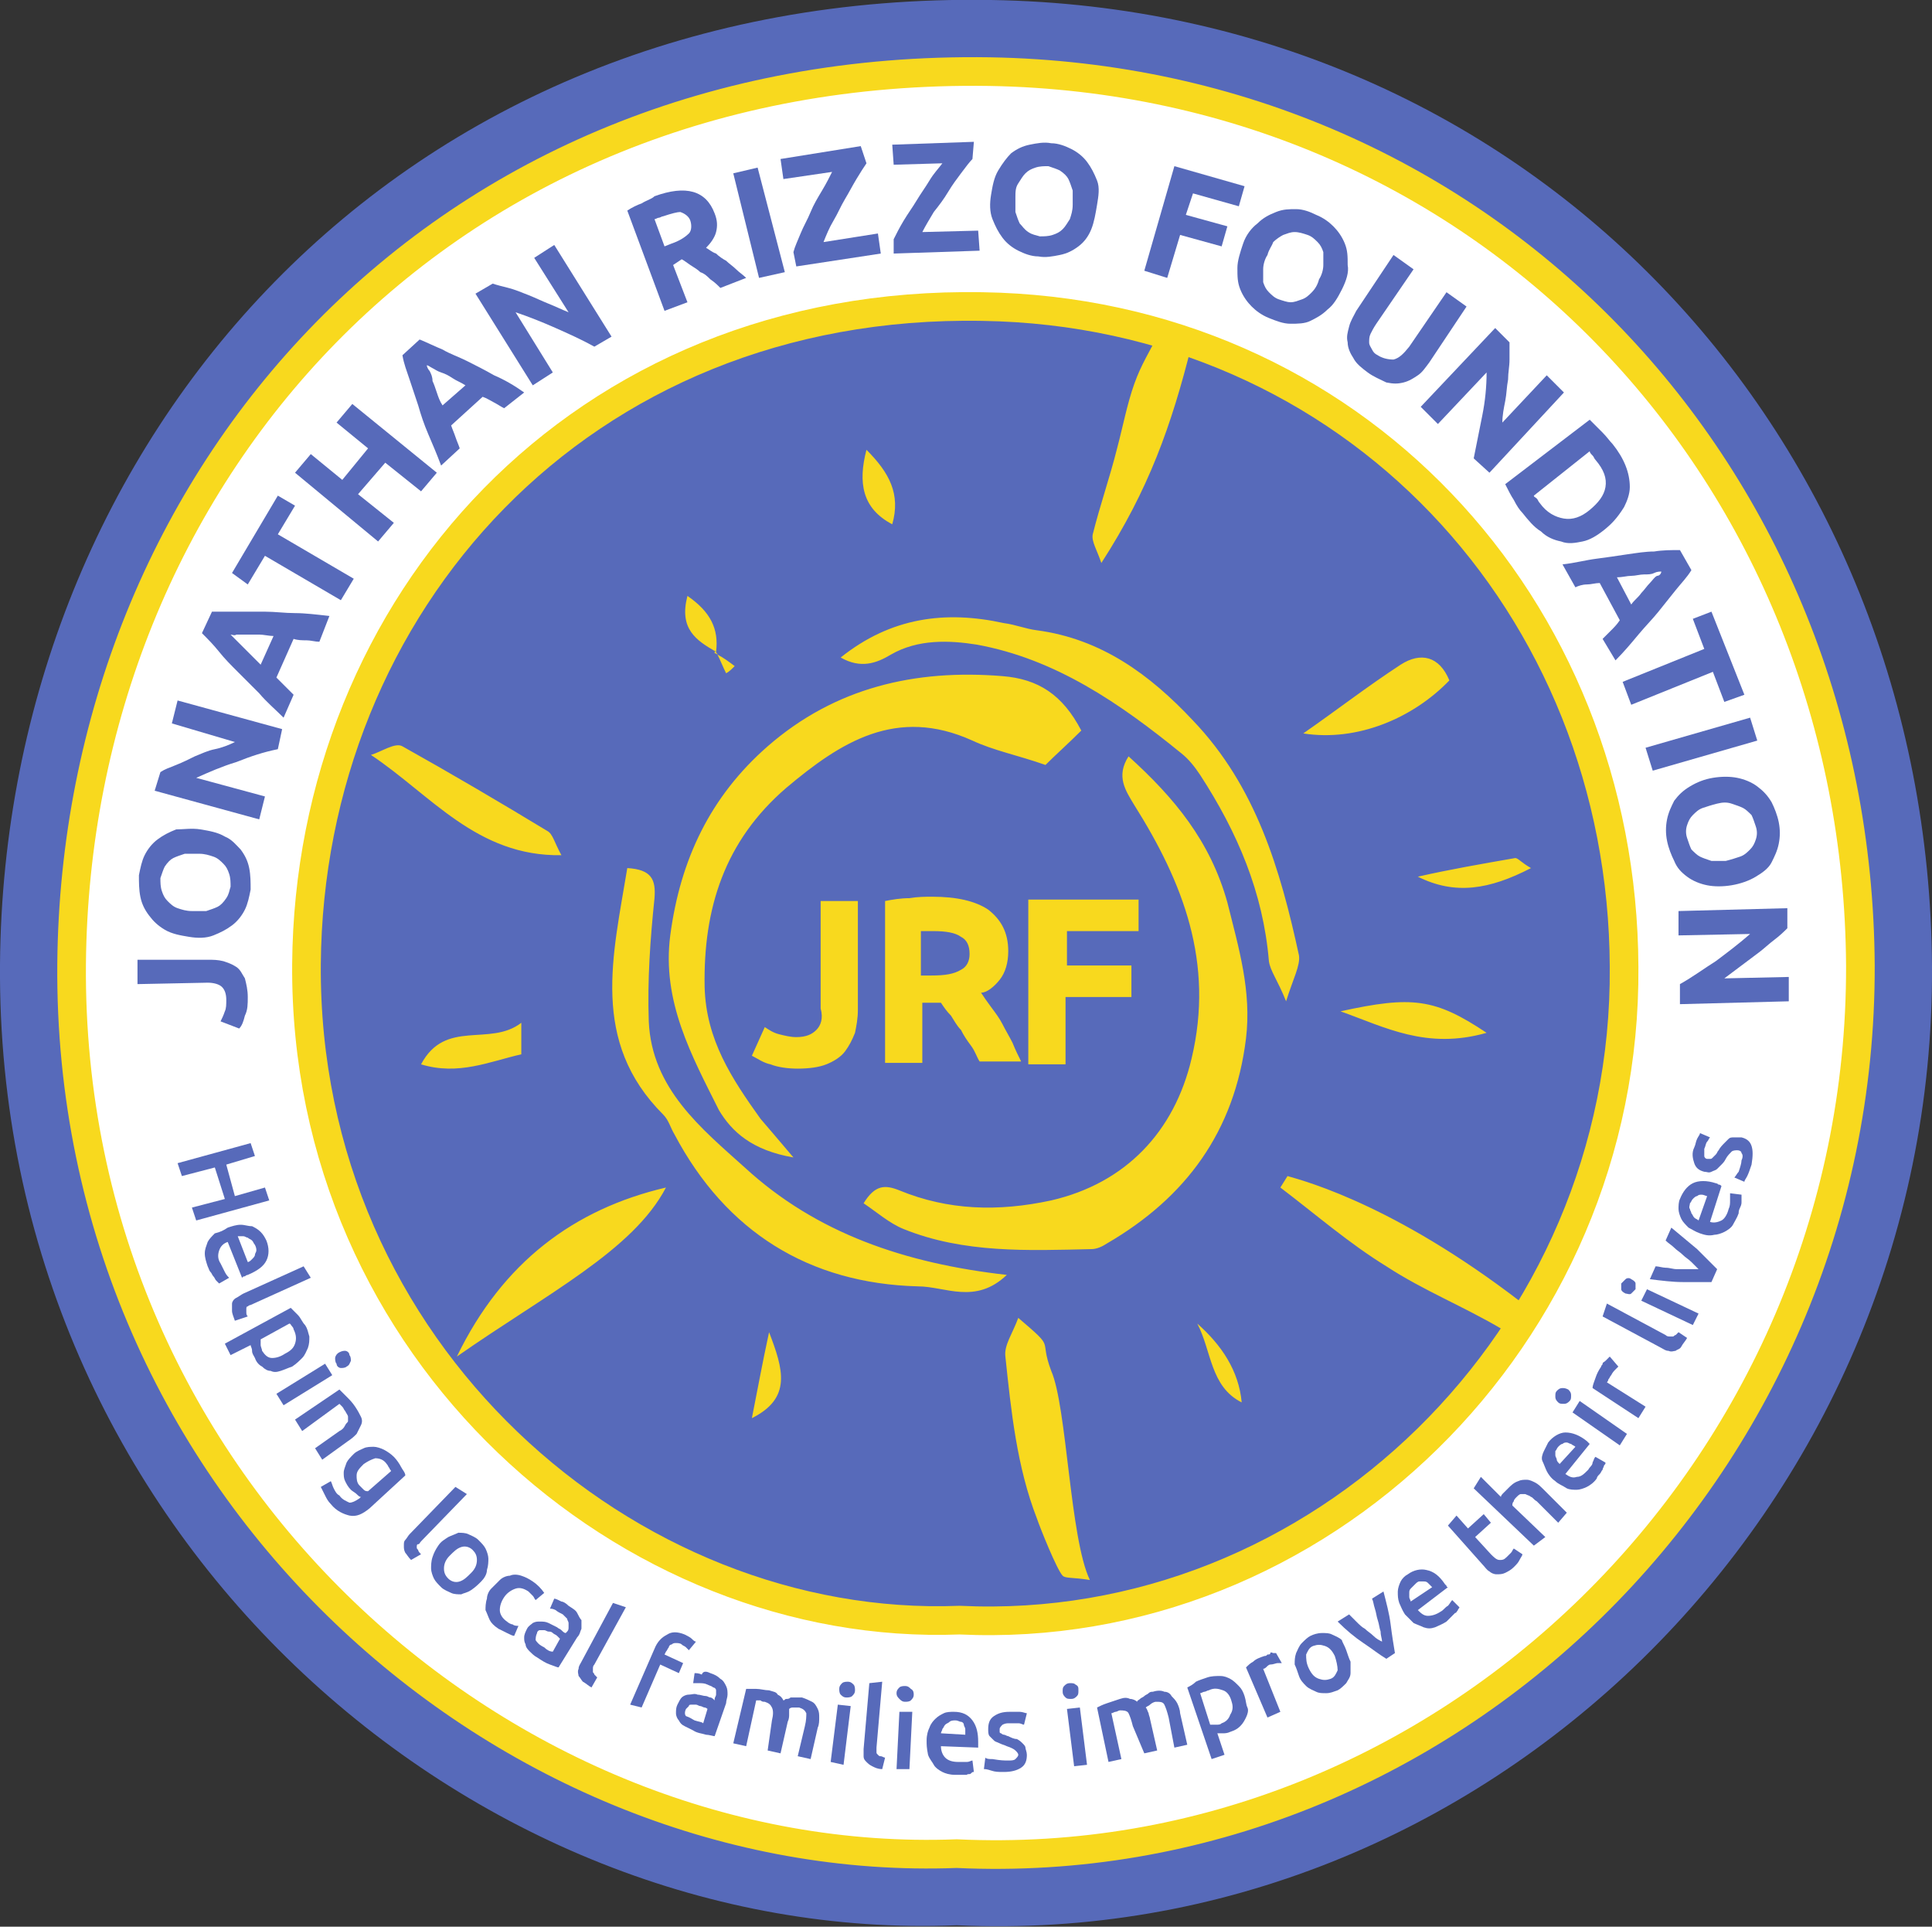 <?xml version="1.0" encoding="utf-8"?>
<!-- Generator: Adobe Illustrator 20.0.0, SVG Export Plug-In . SVG Version: 6.00 Build 0)  -->
<svg version="1.1" id="Layer_1" xmlns="http://www.w3.org/2000/svg" xmlns:xlink="http://www.w3.org/1999/xlink" x="0px" y="0px"
	 viewBox="0 0 134.9 134.5" style="enable-background:new 0 0 134.9 134.5;" xml:space="preserve">
<rect x="0" y="0" width="134.9" height="134.5" fill="#333333" stroke="none"/>
<style type="text/css">
	.st0{fill:#576ABA;}
	.st1{fill:#FFFFFF;stroke:#F8D91E;stroke-width:2;stroke-miterlimit:10;}
	.st2{fill:#576ABA;stroke:#F8D91E;stroke-width:2;stroke-miterlimit:10;}
	.st3{fill:#F8D91E;}
</style>
<g id="JRF_LOGO_BADGE">
	<path class="st0" d="M66.8,134.4C32.9,135.8-0.3,107,0,67.3C0.3,30.7,27.8-0.7,69.2,0c37.8,0.6,65.5,30.6,65.7,67.5
		C135.1,105.4,103.5,136.1,66.8,134.4z"/>
	<path class="st1" d="M66.8,129.4C35.5,130.6,4.7,104,5,67.3C5.3,33.4,30.7,4.4,69.1,5c34.9,0.6,60.6,28.3,60.8,62.4
		C130,102.6,100.8,131,66.8,129.4z"/>
	<path class="st2" d="M67,113.1C43.9,114,21.2,94.4,21.4,67.3c0.2-25,19-46.4,47.2-45.9c25.8,0.4,44.7,20.9,44.8,46.1
		C113.6,93.3,92.1,114.3,67,113.1z"/>
	<g>
		<path class="st0" d="M18.5,82.9l0.3,0.9l-5.1,1.4l-0.3-0.9l2.3-0.6L15,81.5l-2.3,0.6l-0.3-0.9l5.1-1.4l0.3,0.9l-2,0.6l0.6,2.2
			L18.5,82.9z"/>
		<path class="st0" d="M15.9,85.7c0.3-0.1,0.6-0.2,0.9-0.2c0.3,0,0.5,0.1,0.8,0.1c0.2,0.1,0.4,0.2,0.6,0.4c0.2,0.2,0.3,0.4,0.4,0.6
			c0.2,0.5,0.2,1,0,1.4c-0.2,0.4-0.6,0.7-1.3,1c0,0-0.1,0-0.2,0.1c-0.1,0-0.1,0-0.2,0.1l-1-2.5c-0.3,0.1-0.5,0.3-0.6,0.6
			c-0.1,0.3-0.1,0.6,0.1,0.9c0.1,0.2,0.2,0.4,0.3,0.6c0.1,0.2,0.2,0.3,0.3,0.4l-0.7,0.4c0,0-0.1-0.1-0.2-0.2s-0.1-0.2-0.2-0.3
			c-0.1-0.1-0.1-0.2-0.2-0.3c-0.1-0.1-0.1-0.2-0.2-0.4c-0.1-0.3-0.2-0.6-0.2-0.9c0-0.3,0.1-0.5,0.2-0.8c0.1-0.2,0.3-0.4,0.5-0.6
			C15.4,86,15.6,85.9,15.9,85.7z M17.3,88.1c0.1,0,0.2-0.1,0.3-0.2c0.1-0.1,0.2-0.2,0.2-0.3s0.1-0.2,0.1-0.3c0-0.1,0-0.2-0.1-0.4
			c-0.1-0.1-0.1-0.2-0.2-0.3s-0.2-0.1-0.3-0.2c-0.1,0-0.2-0.1-0.3-0.1c-0.1,0-0.2,0-0.4,0L17.3,88.1z"/>
		<path class="st0" d="M16.4,92.2c-0.1-0.3-0.2-0.5-0.2-0.7c0-0.2,0-0.4,0-0.5c0-0.1,0.1-0.3,0.3-0.4s0.3-0.2,0.5-0.3l4.2-1.9
			l0.5,0.8l-4.2,1.9c-0.1,0-0.2,0.1-0.2,0.1c-0.1,0-0.1,0.1-0.1,0.2s0,0.1,0,0.2c0,0.1,0,0.2,0.1,0.3L16.4,92.2z"/>
		<path class="st0" d="M20.4,95.4c-0.3,0.1-0.5,0.2-0.8,0.3c-0.3,0.1-0.5,0.1-0.7,0c-0.2,0-0.4-0.1-0.6-0.3
			c-0.2-0.1-0.4-0.3-0.5-0.6c-0.1-0.2-0.2-0.3-0.2-0.5c0-0.2-0.1-0.3-0.1-0.4l-1.4,0.7l-0.4-0.8l4.6-2.5c0.1,0.1,0.3,0.3,0.5,0.5
			c0.2,0.2,0.3,0.5,0.5,0.7c0.2,0.3,0.2,0.5,0.3,0.8c0,0.3,0,0.5-0.1,0.8c-0.1,0.2-0.2,0.5-0.4,0.7C20.9,95,20.7,95.2,20.4,95.4z
			 M19.9,94.5c0.4-0.2,0.6-0.4,0.7-0.7c0.1-0.3,0.1-0.6-0.1-1c0-0.1-0.1-0.2-0.1-0.2c-0.1-0.1-0.1-0.2-0.2-0.2l-2,1.1
			c0,0.1,0,0.2,0,0.4c0,0.1,0.1,0.3,0.1,0.4c0.2,0.3,0.4,0.5,0.7,0.5C19.3,94.8,19.6,94.7,19.9,94.5z"/>
		<path class="st0" d="M19.8,98.1l-0.5-0.8l3.4-2.1l0.5,0.8L19.8,98.1z M24.2,95.4c-0.1,0.1-0.3,0.1-0.4,0.1c-0.1,0-0.3-0.1-0.3-0.3
			c-0.1-0.1-0.1-0.3-0.1-0.4s0.1-0.3,0.3-0.4c0.2-0.1,0.3-0.1,0.4-0.1c0.1,0,0.3,0.1,0.3,0.3c0.1,0.1,0.1,0.3,0.1,0.4
			C24.4,95.2,24.4,95.3,24.2,95.4z"/>
		<path class="st0" d="M23.7,97c0.1,0.1,0.3,0.3,0.5,0.5c0.2,0.2,0.4,0.4,0.6,0.7c0.2,0.3,0.3,0.5,0.4,0.7c0.1,0.2,0.1,0.4,0,0.6
			c-0.1,0.2-0.2,0.4-0.3,0.6c-0.2,0.2-0.3,0.3-0.6,0.5l-1.8,1.3l-0.5-0.8l1.7-1.2c0.2-0.1,0.3-0.2,0.4-0.4s0.2-0.2,0.2-0.3
			c0-0.1,0-0.2,0-0.3c0-0.1-0.1-0.2-0.2-0.4c-0.1-0.1-0.1-0.2-0.2-0.3c-0.1-0.1-0.2-0.2-0.2-0.2l-2.6,1.9l-0.5-0.8L23.7,97z"/>
		<path class="st0" d="M25.8,105.3c-0.5,0.4-0.9,0.6-1.4,0.5c-0.4-0.1-0.9-0.3-1.3-0.8c-0.2-0.2-0.3-0.4-0.4-0.6
			c-0.1-0.2-0.2-0.4-0.3-0.6l0.7-0.4c0.1,0.2,0.1,0.3,0.2,0.5c0.1,0.2,0.2,0.4,0.4,0.5c0.2,0.3,0.5,0.4,0.7,0.5
			c0.2,0,0.4-0.1,0.7-0.3l0.1-0.1c-0.1,0-0.2-0.1-0.3-0.2c-0.1-0.1-0.3-0.2-0.4-0.3c-0.2-0.2-0.3-0.4-0.4-0.6
			c-0.1-0.2-0.1-0.4-0.1-0.6c0-0.2,0.1-0.4,0.2-0.7c0.1-0.2,0.3-0.4,0.5-0.6c0.2-0.2,0.5-0.3,0.7-0.4c0.2-0.1,0.5-0.1,0.7-0.1
			c0.2,0,0.5,0.1,0.7,0.2s0.5,0.3,0.7,0.5c0.2,0.2,0.4,0.5,0.5,0.7c0.1,0.2,0.3,0.4,0.3,0.6L25.8,105.3z M25.4,102.2
			c-0.3,0.3-0.5,0.5-0.5,0.8c0,0.2,0,0.5,0.2,0.7c0.1,0.1,0.2,0.2,0.3,0.3s0.2,0.1,0.3,0.1l1.6-1.4c0-0.1-0.1-0.1-0.1-0.2
			c-0.1-0.1-0.1-0.2-0.2-0.3c-0.2-0.3-0.5-0.4-0.8-0.4C25.9,101.9,25.7,102,25.4,102.2z"/>
		<path class="st0" d="M28.7,108.9c-0.2-0.2-0.3-0.4-0.4-0.5c-0.1-0.2-0.1-0.3-0.1-0.5c0-0.2,0-0.3,0.1-0.4c0.1-0.1,0.2-0.3,0.3-0.4
			l3.2-3.3l0.8,0.5l-3.2,3.3c-0.1,0.1-0.1,0.2-0.2,0.2s-0.1,0.1-0.1,0.2c0,0.1,0,0.1,0.1,0.2c0,0.1,0.1,0.2,0.2,0.3L28.7,108.9z"/>
		<path class="st0" d="M33.6,110.4c-0.2,0.2-0.4,0.4-0.7,0.6s-0.5,0.2-0.7,0.3c-0.2,0-0.5,0-0.7-0.1s-0.5-0.2-0.7-0.4
			c-0.2-0.2-0.4-0.4-0.5-0.6c-0.1-0.2-0.2-0.5-0.2-0.7s0-0.5,0.1-0.8c0.1-0.3,0.2-0.5,0.4-0.8s0.4-0.4,0.7-0.6
			c0.2-0.1,0.5-0.2,0.7-0.3c0.2,0,0.5,0,0.7,0.1c0.2,0.1,0.5,0.2,0.7,0.4c0.2,0.2,0.4,0.4,0.5,0.6c0.1,0.2,0.2,0.5,0.2,0.7
			s0,0.5-0.1,0.8C34,109.9,33.8,110.2,33.6,110.4z M32.9,109.8c0.3-0.3,0.4-0.6,0.4-0.9c0-0.3-0.1-0.5-0.3-0.7
			c-0.2-0.2-0.5-0.3-0.8-0.2c-0.3,0.1-0.5,0.3-0.8,0.6c-0.3,0.3-0.4,0.6-0.4,0.9c0,0.3,0.1,0.5,0.3,0.7c0.2,0.2,0.5,0.3,0.8,0.2
			C32.4,110.3,32.6,110.1,32.9,109.8z"/>
		<path class="st0" d="M34.3,110.9c0.2-0.2,0.4-0.4,0.6-0.6c0.2-0.2,0.5-0.3,0.7-0.3c0.2-0.1,0.5-0.1,0.8,0c0.3,0.1,0.5,0.2,0.8,0.4
			c0.3,0.2,0.6,0.5,0.8,0.8l-0.6,0.5c-0.1-0.1-0.1-0.2-0.2-0.3c-0.1-0.1-0.2-0.2-0.3-0.3c-0.3-0.2-0.6-0.3-0.9-0.2
			c-0.3,0.1-0.6,0.3-0.8,0.6c-0.2,0.3-0.3,0.6-0.3,0.9s0.2,0.6,0.5,0.8c0.1,0.1,0.3,0.2,0.4,0.2c0.1,0.1,0.3,0.1,0.4,0.1l-0.3,0.7
			c-0.1,0-0.3-0.1-0.5-0.2c-0.2-0.1-0.4-0.2-0.6-0.3c-0.3-0.2-0.5-0.4-0.6-0.6s-0.2-0.5-0.3-0.7c0-0.2,0-0.5,0.1-0.8
			C34,111.4,34.1,111.1,34.3,110.9z"/>
		<path class="st0" d="M39.7,112.1c0.3,0.2,0.5,0.3,0.6,0.5s0.2,0.4,0.3,0.5c0,0.2,0,0.4,0,0.6c-0.1,0.2-0.1,0.4-0.3,0.6l-1.3,2.1
			c-0.1,0-0.3-0.1-0.6-0.2s-0.6-0.3-0.9-0.5c-0.2-0.1-0.4-0.3-0.5-0.4c-0.1-0.1-0.3-0.3-0.3-0.5c-0.1-0.2-0.1-0.3-0.1-0.5
			c0-0.2,0.1-0.4,0.2-0.6c0.1-0.2,0.3-0.3,0.4-0.4c0.2-0.1,0.3-0.1,0.5-0.1c0.2,0,0.4,0,0.6,0.1s0.4,0.2,0.6,0.3
			c0.1,0.1,0.2,0.1,0.3,0.2c0.1,0.1,0.2,0.2,0.3,0.2l0.1-0.1c0.1-0.1,0.1-0.2,0.1-0.3c0-0.1,0-0.2,0-0.3c0-0.1-0.1-0.2-0.1-0.3
			c-0.1-0.1-0.2-0.2-0.3-0.3c-0.2-0.1-0.4-0.2-0.5-0.3c-0.2-0.1-0.3-0.1-0.4-0.1l0.3-0.7c0.1,0,0.3,0.1,0.5,0.2
			C39.3,111.8,39.5,111.9,39.7,112.1z M38,115c0.2,0.2,0.4,0.3,0.6,0.3l0.5-0.9c0,0-0.1-0.1-0.2-0.2c-0.1-0.1-0.2-0.1-0.3-0.2
			c-0.1-0.1-0.2-0.1-0.3-0.1c-0.1,0-0.2-0.1-0.3-0.1c-0.1,0-0.2,0-0.3,0c-0.1,0-0.2,0.1-0.2,0.2c-0.1,0.2-0.1,0.4-0.1,0.5
			C37.6,114.8,37.8,114.9,38,115z"/>
		<path class="st0" d="M41.3,117.8c-0.2-0.1-0.4-0.3-0.6-0.4c-0.1-0.1-0.2-0.3-0.3-0.4c0-0.1-0.1-0.3,0-0.5c0-0.2,0.1-0.3,0.2-0.5
			l2.2-4.1l0.9,0.3l-2.2,4c-0.1,0.1-0.1,0.2-0.1,0.3c0,0.1,0,0.1,0,0.2c0,0.1,0.1,0.1,0.1,0.2c0.1,0.1,0.1,0.1,0.2,0.2L41.3,117.8z"
			/>
		<path class="st0" d="M47.8,114.1c0.2,0.1,0.4,0.2,0.5,0.3s0.2,0.2,0.3,0.2l-0.5,0.6c-0.1-0.1-0.1-0.1-0.2-0.2
			c-0.1-0.1-0.2-0.1-0.3-0.2c-0.1-0.1-0.3-0.1-0.4-0.1c-0.1,0-0.2,0-0.3,0.1c-0.1,0-0.2,0.1-0.2,0.2c-0.1,0.1-0.1,0.2-0.2,0.3
			l-0.1,0.2l1.3,0.6l-0.3,0.7l-1.3-0.6l-1.3,3L44,119l1.7-3.9c0.2-0.5,0.5-0.8,0.9-1C46.9,113.9,47.3,113.9,47.8,114.1z"/>
		<path class="st0" d="M49.6,116.8c0.3,0.1,0.5,0.2,0.7,0.4c0.2,0.1,0.3,0.3,0.4,0.5c0.1,0.2,0.1,0.4,0.1,0.6c0,0.2-0.1,0.4-0.1,0.6
			l-0.8,2.3c-0.1,0-0.4-0.1-0.6-0.1c-0.3-0.1-0.6-0.1-0.9-0.3c-0.2-0.1-0.4-0.2-0.6-0.3c-0.2-0.1-0.3-0.2-0.4-0.4
			c-0.1-0.1-0.2-0.3-0.2-0.5c0-0.2,0-0.4,0.1-0.6c0.1-0.2,0.2-0.4,0.3-0.5s0.3-0.2,0.5-0.2c0.2,0,0.4-0.1,0.6,0
			c0.2,0,0.4,0.1,0.6,0.1c0.1,0,0.2,0.1,0.3,0.1c0.1,0,0.2,0.1,0.3,0.2l0-0.1c0-0.1,0.1-0.2,0.1-0.3c0-0.1,0-0.2,0-0.3
			s-0.1-0.2-0.2-0.2c-0.1-0.1-0.2-0.1-0.4-0.2c-0.2-0.1-0.4-0.1-0.6-0.1c-0.2,0-0.3,0-0.4,0l0.1-0.7c0.1,0,0.3,0,0.5,0.1
			C49.1,116.6,49.4,116.7,49.6,116.8z M48.5,120.1c0.3,0.1,0.5,0.1,0.6,0.2l0.3-1c0,0-0.1-0.1-0.2-0.1s-0.2-0.1-0.3-0.1
			c-0.1,0-0.2-0.1-0.3-0.1c-0.1,0-0.2,0-0.3,0c-0.1,0-0.2,0-0.2,0.1c-0.1,0.1-0.1,0.1-0.2,0.2c-0.1,0.2-0.1,0.4,0,0.5
			C48.2,119.9,48.3,120,48.5,120.1z"/>
		<path class="st0" d="M53.9,120.1c0.1-0.4,0.1-0.7,0-0.9c-0.1-0.2-0.2-0.3-0.5-0.4c-0.1,0-0.2,0-0.3-0.1c-0.1,0-0.2,0-0.3,0
			l-0.7,3.2l-0.9-0.2l0.9-3.8c0.2,0,0.4,0,0.7,0c0.3,0,0.6,0.1,0.9,0.1c0.3,0.1,0.5,0.1,0.6,0.3c0.2,0.1,0.3,0.2,0.4,0.4
			c0.1,0,0.1-0.1,0.2-0.1c0.1,0,0.2,0,0.3-0.1c0.1,0,0.2,0,0.4,0c0.1,0,0.2,0,0.4,0c0.3,0.1,0.5,0.2,0.7,0.3
			c0.2,0.1,0.3,0.3,0.4,0.5s0.1,0.4,0.1,0.6c0,0.2,0,0.5-0.1,0.7l-0.5,2.2l-0.9-0.2l0.5-2.1c0.1-0.4,0.1-0.7,0.1-0.9
			c-0.1-0.2-0.2-0.3-0.5-0.4c-0.1,0-0.3,0-0.4,0c-0.1,0-0.2,0-0.3,0.1c0,0.1,0,0.3,0,0.4c0,0.1,0,0.3-0.1,0.5l-0.5,2.2l-0.9-0.2
			L53.9,120.1z"/>
		<path class="st0" d="M58.9,123.2L58,123l0.5-4l0.9,0.1L58.9,123.2z M59.7,118c0,0.2-0.1,0.3-0.2,0.4s-0.3,0.1-0.4,0.1
			c-0.2,0-0.3-0.1-0.4-0.2c-0.1-0.1-0.1-0.3-0.1-0.4c0-0.2,0.1-0.3,0.2-0.4s0.3-0.1,0.4-0.1c0.2,0,0.3,0.1,0.4,0.2
			C59.7,117.7,59.7,117.9,59.7,118z"/>
		<path class="st0" d="M61.6,123.5c-0.3,0-0.5-0.1-0.7-0.2c-0.2-0.1-0.3-0.2-0.4-0.3c-0.1-0.1-0.2-0.2-0.2-0.4s0-0.3,0-0.5l0.4-4.6
			l0.9-0.1l-0.4,4.6c0,0.1,0,0.2,0,0.3c0,0.1,0,0.1,0.1,0.2s0.1,0.1,0.2,0.1c0.1,0,0.2,0.1,0.3,0.1L61.6,123.5z"/>
		<path class="st0" d="M63.5,123.5l-0.9,0l0.2-4l0.9,0L63.5,123.5z M63.8,118.3c0,0.2-0.1,0.3-0.2,0.4c-0.1,0.1-0.3,0.1-0.4,0.1
			c-0.2,0-0.3-0.1-0.4-0.2c-0.1-0.1-0.2-0.2-0.2-0.4c0-0.2,0.1-0.3,0.2-0.4c0.1-0.1,0.3-0.1,0.4-0.1c0.2,0,0.3,0.1,0.4,0.2
			C63.8,118,63.8,118.2,63.8,118.3z"/>
		<path class="st0" d="M64.7,121.5c0-0.4,0.1-0.7,0.2-0.9c0.1-0.3,0.3-0.5,0.4-0.6c0.2-0.2,0.4-0.3,0.6-0.4c0.2-0.1,0.5-0.1,0.7-0.1
			c0.6,0,1,0.2,1.3,0.6c0.3,0.4,0.4,0.9,0.4,1.5c0,0.1,0,0.1,0,0.2s0,0.1,0,0.2l-2.6-0.1c0,0.3,0.1,0.6,0.3,0.8
			c0.2,0.2,0.5,0.3,0.9,0.3c0.2,0,0.4,0,0.6,0c0.2,0,0.3-0.1,0.4-0.1l0.1,0.8c-0.1,0-0.1,0-0.2,0.1s-0.2,0-0.3,0.1
			c-0.1,0-0.2,0-0.4,0c-0.1,0-0.3,0-0.4,0c-0.4,0-0.7-0.1-0.9-0.2s-0.5-0.3-0.6-0.5s-0.3-0.4-0.4-0.7
			C64.7,122,64.7,121.8,64.7,121.5z M67.4,121.1c0-0.1,0-0.3,0-0.4c0-0.1-0.1-0.2-0.1-0.3s-0.1-0.2-0.2-0.2s-0.2-0.1-0.4-0.1
			c-0.1,0-0.3,0-0.4,0.1s-0.2,0.1-0.3,0.2c-0.1,0.1-0.1,0.2-0.2,0.3c0,0.1-0.1,0.2-0.1,0.3L67.4,121.1z"/>
		<path class="st0" d="M70.4,122.9c0.2,0,0.4,0,0.5-0.1c0.1-0.1,0.2-0.2,0.2-0.3c0-0.1-0.1-0.2-0.2-0.3c-0.1-0.1-0.3-0.2-0.6-0.3
			c-0.2-0.1-0.3-0.1-0.5-0.2s-0.3-0.1-0.4-0.2c-0.1-0.1-0.2-0.2-0.3-0.3c-0.1-0.1-0.1-0.3-0.1-0.5c0-0.4,0.1-0.7,0.4-0.9
			s0.6-0.3,1.1-0.3c0.2,0,0.5,0,0.7,0c0.2,0,0.4,0.1,0.5,0.1l-0.2,0.8c-0.1,0-0.2-0.1-0.4-0.1c-0.2,0-0.3,0-0.6,0
			c-0.2,0-0.3,0-0.5,0.1c-0.1,0.1-0.2,0.2-0.2,0.3c0,0.1,0,0.1,0,0.2c0,0.1,0.1,0.1,0.1,0.1s0.1,0.1,0.2,0.1s0.2,0.1,0.3,0.1
			c0.2,0.1,0.4,0.2,0.6,0.2c0.2,0.1,0.3,0.2,0.4,0.3c0.1,0.1,0.2,0.2,0.2,0.3c0,0.1,0.1,0.3,0.1,0.5c0,0.4-0.1,0.7-0.4,0.9
			c-0.3,0.2-0.7,0.3-1.2,0.3c-0.4,0-0.6,0-0.9-0.1s-0.4-0.1-0.5-0.1l0.1-0.8c0.1,0.1,0.3,0.1,0.5,0.1
			C69.9,122.9,70.1,122.9,70.4,122.9z"/>
		<path class="st0" d="M75.3,118c0,0.2,0,0.3-0.1,0.4c-0.1,0.1-0.2,0.2-0.4,0.2c-0.2,0-0.3,0-0.4-0.1s-0.2-0.2-0.2-0.4
			c0-0.2,0-0.3,0.1-0.4s0.2-0.2,0.4-0.2c0.2,0,0.3,0,0.4,0.1C75.3,117.7,75.3,117.8,75.3,118z M75.9,123.2l-0.9,0.1l-0.5-4l0.9-0.1
			L75.9,123.2z"/>
		<path class="st0" d="M79.1,120.5c-0.1-0.4-0.2-0.7-0.3-0.9c-0.1-0.2-0.4-0.2-0.6-0.2c-0.1,0-0.2,0.1-0.3,0.1
			c-0.1,0-0.2,0.1-0.3,0.1l0.7,3.2l-0.9,0.2l-0.8-3.8c0.2-0.1,0.4-0.2,0.7-0.3c0.3-0.1,0.6-0.2,0.9-0.3c0.3-0.1,0.5-0.1,0.7,0
			c0.2,0,0.4,0.1,0.5,0.2c0-0.1,0.1-0.1,0.2-0.2c0.1-0.1,0.2-0.1,0.3-0.2c0.1-0.1,0.2-0.1,0.3-0.2s0.2-0.1,0.3-0.1
			c0.3-0.1,0.6-0.1,0.8,0c0.2,0,0.4,0.1,0.5,0.3c0.1,0.1,0.3,0.3,0.4,0.5s0.2,0.5,0.2,0.7l0.5,2.2l-0.9,0.2l-0.4-2.1
			c-0.1-0.4-0.2-0.7-0.3-0.9c-0.1-0.2-0.3-0.2-0.6-0.2c-0.1,0-0.3,0.1-0.4,0.2s-0.2,0.1-0.3,0.2c0.1,0.1,0.1,0.2,0.2,0.4
			c0,0.1,0.1,0.3,0.1,0.4l0.5,2.2l-0.9,0.2L79.1,120.5z"/>
		<path class="st0" d="M86.9,118.4c0.1,0.3,0.1,0.6,0.2,0.8s0,0.5-0.1,0.7s-0.2,0.4-0.4,0.6s-0.4,0.3-0.7,0.4
			c-0.2,0.1-0.4,0.1-0.5,0.1s-0.3,0-0.4,0l0.5,1.5l-0.9,0.3l-1.7-5c0.2-0.1,0.4-0.2,0.6-0.4c0.2-0.1,0.5-0.2,0.8-0.3
			c0.3-0.1,0.6-0.1,0.9-0.1c0.3,0,0.5,0.1,0.7,0.2s0.4,0.3,0.6,0.5C86.7,117.9,86.8,118.1,86.9,118.4z M86,118.8
			c-0.1-0.4-0.3-0.7-0.6-0.8s-0.6-0.2-1,0c-0.1,0-0.2,0.1-0.3,0.1c-0.1,0-0.2,0.1-0.3,0.1l0.7,2.2c0.1,0,0.2,0,0.4,0s0.3,0,0.4-0.1
			c0.3-0.1,0.5-0.3,0.6-0.6C86.1,119.4,86.1,119.1,86,118.8z"/>
		<path class="st0" d="M89.5,116.1c-0.1,0-0.2,0-0.3,0c-0.1,0-0.3,0.1-0.5,0.1c-0.1,0-0.2,0.1-0.3,0.2c-0.1,0.1-0.2,0.1-0.2,0.1
			l1.2,3l-0.9,0.4l-1.5-3.5c0.1-0.1,0.3-0.3,0.5-0.4c0.2-0.2,0.5-0.3,0.8-0.4c0.1,0,0.1,0,0.2-0.1c0.1,0,0.2,0,0.2-0.1s0.2,0,0.2,0
			c0.1,0,0.1,0,0.2,0L89.5,116.1z"/>
		<path class="st0" d="M94,115.2c0.1,0.3,0.2,0.6,0.3,0.8c0,0.3,0,0.5,0,0.8s-0.2,0.5-0.3,0.7c-0.2,0.2-0.4,0.4-0.6,0.5
			c-0.3,0.1-0.5,0.2-0.8,0.2c-0.3,0-0.5,0-0.7-0.1c-0.2-0.1-0.5-0.2-0.7-0.4c-0.2-0.2-0.4-0.4-0.5-0.7c-0.1-0.3-0.2-0.6-0.3-0.8
			c0-0.3,0-0.5,0.1-0.8c0.1-0.2,0.2-0.5,0.4-0.7c0.2-0.2,0.4-0.4,0.6-0.5s0.5-0.2,0.8-0.2s0.5,0,0.7,0.1c0.2,0.1,0.5,0.2,0.7,0.4
			C93.7,114.6,93.9,114.9,94,115.2z M93.2,115.6c-0.2-0.4-0.4-0.6-0.7-0.7s-0.5-0.1-0.8,0c-0.3,0.1-0.4,0.4-0.5,0.6
			c0,0.3,0,0.6,0.2,1c0.2,0.4,0.4,0.6,0.7,0.7c0.3,0.1,0.5,0.1,0.8,0c0.3-0.1,0.4-0.4,0.5-0.6C93.4,116.3,93.3,115.9,93.2,115.6z"/>
		<path class="st0" d="M96.8,115.8c-0.5-0.3-1-0.7-1.6-1.1s-1.2-0.9-1.8-1.5l0.8-0.5c0.2,0.2,0.3,0.3,0.5,0.5s0.4,0.4,0.6,0.5
			c0.2,0.2,0.4,0.3,0.6,0.5s0.4,0.3,0.6,0.4c0-0.2-0.1-0.4-0.1-0.7c-0.1-0.3-0.1-0.5-0.2-0.8c-0.1-0.3-0.1-0.5-0.2-0.8
			s-0.1-0.5-0.2-0.7l0.8-0.5c0.2,0.8,0.4,1.5,0.5,2.3s0.2,1.4,0.3,2L96.8,115.8z"/>
		<path class="st0" d="M98.1,112.7c-0.2-0.3-0.3-0.6-0.4-0.8c-0.1-0.3-0.1-0.5-0.1-0.8c0-0.2,0.1-0.5,0.2-0.7
			c0.1-0.2,0.3-0.4,0.5-0.5c0.4-0.3,0.9-0.4,1.3-0.3c0.5,0.1,0.9,0.4,1.3,1c0,0,0.1,0.1,0.1,0.1c0,0.1,0.1,0.1,0.1,0.1l-2.1,1.6
			c0.2,0.2,0.4,0.4,0.7,0.4c0.3,0,0.6-0.1,0.9-0.3c0.2-0.1,0.3-0.3,0.5-0.4c0.1-0.1,0.2-0.3,0.3-0.4l0.5,0.5c0,0.1-0.1,0.1-0.1,0.2
			c-0.1,0.1-0.1,0.2-0.2,0.2c-0.1,0.1-0.2,0.2-0.3,0.3c-0.1,0.1-0.2,0.2-0.3,0.3c-0.3,0.2-0.6,0.3-0.8,0.4c-0.3,0.1-0.5,0.1-0.8,0
			c-0.2-0.1-0.5-0.2-0.7-0.3C98.5,113.1,98.3,112.9,98.1,112.7z M100,110.8c-0.1-0.1-0.2-0.2-0.3-0.3c-0.1-0.1-0.2-0.1-0.3-0.1
			s-0.2,0-0.3,0c-0.1,0-0.2,0.1-0.3,0.2c-0.1,0.1-0.2,0.2-0.3,0.3c-0.1,0.1-0.1,0.2-0.1,0.3c0,0.1,0,0.2,0,0.3
			c0,0.1,0.1,0.2,0.1,0.3L100,110.8z"/>
		<path class="st0" d="M101.1,106.5l0.6-0.7l0.8,0.9l1.1-1l0.5,0.6l-1.1,1l1.1,1.2c0.2,0.2,0.4,0.4,0.6,0.4s0.3,0,0.5-0.2
			c0.1-0.1,0.2-0.2,0.3-0.3c0.1-0.1,0.1-0.2,0.2-0.3l0.6,0.4c0,0.1-0.1,0.2-0.2,0.4s-0.2,0.3-0.4,0.5c-0.2,0.2-0.4,0.3-0.6,0.4
			s-0.4,0.1-0.6,0.1c-0.2,0-0.4-0.1-0.5-0.2c-0.2-0.1-0.3-0.3-0.5-0.5L101.1,106.5z"/>
		<path class="st0" d="M107.1,107.9l-4.2-4l0.5-0.8l1.4,1.4c0-0.1,0.1-0.2,0.2-0.3s0.2-0.2,0.3-0.3c0.2-0.2,0.4-0.4,0.7-0.5
			c0.2-0.1,0.4-0.1,0.6-0.1c0.2,0,0.4,0.1,0.6,0.2c0.2,0.1,0.4,0.3,0.6,0.5l1.6,1.6l-0.6,0.7l-1.5-1.5c-0.2-0.1-0.3-0.3-0.4-0.3
			c-0.1-0.1-0.2-0.1-0.4-0.2c-0.1,0-0.2,0-0.3,0c-0.1,0-0.2,0.1-0.3,0.2c-0.1,0.1-0.2,0.2-0.2,0.3c-0.1,0.1-0.1,0.2-0.1,0.3l2.3,2.2
			L107.1,107.9z"/>
		<path class="st0" d="M108.6,103.4c-0.3-0.2-0.5-0.5-0.6-0.7c-0.1-0.2-0.2-0.5-0.3-0.7s0-0.5,0.1-0.7c0.1-0.2,0.2-0.4,0.3-0.6
			c0.3-0.4,0.8-0.7,1.2-0.7c0.5,0,1,0.2,1.5,0.6c0,0,0.1,0.1,0.1,0.1s0.1,0.1,0.1,0.1l-1.7,2.1c0.3,0.2,0.5,0.3,0.8,0.2
			c0.3,0,0.5-0.2,0.8-0.5c0.1-0.2,0.3-0.3,0.3-0.5c0.1-0.2,0.1-0.3,0.2-0.4l0.7,0.4c0,0.1,0,0.1-0.1,0.2c0,0.1-0.1,0.2-0.1,0.3
			c-0.1,0.1-0.1,0.2-0.2,0.3c-0.1,0.1-0.2,0.2-0.2,0.3c-0.2,0.3-0.5,0.5-0.7,0.6s-0.5,0.2-0.7,0.2s-0.5,0-0.7-0.1
			C109.1,103.7,108.8,103.6,108.6,103.4z M110,101c-0.1-0.1-0.2-0.1-0.3-0.2c-0.1,0-0.2-0.1-0.3-0.1c-0.1,0-0.2,0-0.3,0.1
			c-0.1,0-0.2,0.1-0.3,0.2c-0.1,0.1-0.1,0.2-0.2,0.3c0,0.1,0,0.2,0,0.3c0,0.1,0.1,0.2,0.1,0.3s0.1,0.2,0.2,0.3L110,101z"/>
		<path class="st0" d="M109.5,97c0.1,0.1,0.2,0.2,0.2,0.4c0,0.2,0,0.3-0.1,0.4c-0.1,0.1-0.2,0.2-0.4,0.2s-0.3,0-0.4-0.1
			c-0.1-0.1-0.2-0.2-0.2-0.4c0-0.2,0-0.3,0.1-0.4c0.1-0.1,0.2-0.2,0.4-0.2C109.2,96.9,109.3,96.9,109.5,97z M113.6,100.1l-0.5,0.8
			l-3.3-2.3l0.5-0.8L113.6,100.1z"/>
		<path class="st0" d="M113,95.4c-0.1,0.1-0.1,0.1-0.2,0.2c-0.1,0.1-0.2,0.2-0.3,0.4c-0.1,0.1-0.1,0.2-0.2,0.3
			c0,0.1-0.1,0.2-0.1,0.2l2.7,1.7l-0.5,0.8l-3.2-2.1c0-0.2,0.1-0.4,0.2-0.7c0.1-0.3,0.2-0.5,0.4-0.8c0-0.1,0.1-0.1,0.1-0.2
			s0.1-0.1,0.2-0.2s0.1-0.1,0.2-0.2c0.1-0.1,0.1-0.1,0.1-0.1L113,95.4z"/>
		<path class="st0" d="M117.8,93.4c-0.1,0.2-0.3,0.4-0.4,0.6s-0.3,0.2-0.4,0.3c-0.1,0-0.3,0.1-0.5,0c-0.2,0-0.3-0.1-0.5-0.2
			l-4.1-2.2l0.3-0.9l4.1,2.2c0.1,0.1,0.2,0.1,0.3,0.1c0.1,0,0.1,0,0.2,0c0.1,0,0.1-0.1,0.2-0.1c0.1-0.1,0.1-0.1,0.2-0.2L117.8,93.4z
			"/>
		<path class="st0" d="M113.9,89.3c0.2,0.1,0.3,0.2,0.3,0.3c0,0.1,0,0.3,0,0.4c-0.1,0.1-0.2,0.2-0.3,0.3c-0.1,0.1-0.3,0-0.4,0
			c-0.2-0.1-0.3-0.2-0.3-0.3c0-0.1,0-0.3,0-0.4c0.1-0.1,0.2-0.2,0.3-0.3C113.6,89.2,113.8,89.2,113.9,89.3z M118.6,91.7l-0.4,0.8
			l-3.6-1.7l0.4-0.8L118.6,91.7z"/>
		<path class="st0" d="M119.5,89.5c-0.6,0-1.2,0-2,0c-0.7,0-1.5-0.1-2.3-0.2l0.4-0.9c0.2,0,0.5,0.1,0.7,0.1c0.3,0,0.5,0.1,0.8,0.1
			c0.3,0,0.5,0,0.8,0c0.3,0,0.5,0,0.7,0c-0.1-0.1-0.3-0.3-0.5-0.5c-0.2-0.2-0.4-0.3-0.6-0.5s-0.4-0.3-0.6-0.5
			c-0.2-0.2-0.4-0.3-0.6-0.5l0.4-0.9c0.6,0.5,1.2,1,1.8,1.5c0.5,0.5,1,1,1.4,1.4L119.5,89.5z"/>
		<path class="st0" d="M118.7,86.1c-0.3-0.1-0.6-0.3-0.8-0.4c-0.2-0.2-0.4-0.4-0.5-0.6s-0.2-0.5-0.2-0.7c0-0.2,0-0.5,0.1-0.7
			c0.2-0.5,0.5-0.9,0.9-1.1c0.4-0.2,1-0.2,1.6,0c0,0,0.1,0,0.2,0.1c0.1,0,0.1,0,0.2,0.1l-0.8,2.5c0.3,0.1,0.6,0,0.8-0.1
			c0.2-0.1,0.4-0.4,0.5-0.8c0.1-0.2,0.1-0.4,0.1-0.6s0-0.3,0-0.5l0.8,0.1c0,0.1,0,0.1,0,0.2s0,0.2,0,0.3c0,0.1,0,0.2-0.1,0.4
			s-0.1,0.3-0.1,0.4c-0.1,0.3-0.3,0.6-0.4,0.8s-0.4,0.4-0.6,0.5c-0.2,0.1-0.5,0.2-0.7,0.2C119.3,86.3,119,86.2,118.7,86.1z
			 M119.2,83.5c-0.1,0-0.2-0.1-0.4-0.1c-0.1,0-0.2,0-0.3,0.1c-0.1,0-0.2,0.1-0.3,0.2c-0.1,0.1-0.1,0.2-0.2,0.3c0,0.1-0.1,0.3,0,0.4
			c0,0.1,0.1,0.2,0.1,0.3c0.1,0.1,0.1,0.2,0.2,0.3c0.1,0.1,0.2,0.1,0.3,0.2L119.2,83.5z"/>
		<path class="st0" d="M121.6,81c0.1-0.2,0.1-0.4,0-0.5c0-0.1-0.1-0.2-0.3-0.2c-0.1,0-0.3,0-0.4,0.1c-0.1,0.1-0.3,0.3-0.4,0.5
			c-0.1,0.2-0.2,0.3-0.3,0.4c-0.1,0.1-0.2,0.2-0.3,0.3c-0.1,0.1-0.2,0.1-0.4,0.2s-0.3,0-0.5,0c-0.4-0.1-0.6-0.3-0.7-0.6
			c-0.1-0.3-0.2-0.7,0-1.1c0.1-0.2,0.1-0.4,0.2-0.6s0.2-0.3,0.2-0.4l0.7,0.3c-0.1,0.1-0.1,0.2-0.2,0.3c-0.1,0.1-0.1,0.3-0.2,0.5
			c0,0.2,0,0.3,0,0.5c0,0.1,0.1,0.2,0.2,0.2c0.1,0,0.1,0,0.2,0s0.1,0,0.2-0.1s0.1-0.1,0.2-0.2c0.1-0.1,0.1-0.2,0.2-0.3
			c0.1-0.2,0.3-0.4,0.4-0.5c0.1-0.1,0.2-0.2,0.3-0.3s0.2-0.1,0.4-0.1s0.3,0,0.5,0c0.4,0.1,0.6,0.3,0.7,0.6c0.1,0.3,0.1,0.7,0,1.3
			c-0.1,0.3-0.2,0.6-0.3,0.8s-0.2,0.3-0.2,0.4l-0.7-0.3c0.1-0.1,0.2-0.3,0.3-0.4C121.5,81.5,121.6,81.2,121.6,81z"/>
	</g>
	<g>
		<path class="st0" d="M14.5,67c0.4,0,0.7,0,1.1,0.1c0.3,0.1,0.6,0.2,0.9,0.4s0.4,0.5,0.6,0.8c0.1,0.4,0.2,0.8,0.2,1.3
			c0,0.5,0,0.9-0.2,1.3c-0.1,0.4-0.2,0.7-0.4,0.9l-1.3-0.5c0.1-0.2,0.2-0.4,0.3-0.7c0.1-0.2,0.1-0.5,0.1-0.8c0-0.4-0.1-0.7-0.3-0.9
			s-0.6-0.3-1-0.3l-4.9,0.1l0-1.7L14.5,67z"/>
		<path class="st0" d="M14,57.9c0.6,0.1,1.2,0.2,1.7,0.5c0.5,0.2,0.8,0.6,1.1,0.9c0.3,0.4,0.5,0.8,0.6,1.3s0.1,1,0.1,1.5
			c-0.1,0.5-0.2,1-0.4,1.4s-0.5,0.8-0.9,1.1c-0.4,0.3-0.8,0.5-1.3,0.7s-1.1,0.2-1.7,0.1c-0.6-0.1-1.2-0.2-1.7-0.5
			c-0.5-0.3-0.8-0.6-1.1-1c-0.3-0.4-0.5-0.8-0.6-1.3c-0.1-0.5-0.1-1-0.1-1.5c0.1-0.5,0.2-1,0.4-1.4c0.2-0.4,0.5-0.8,0.9-1.1
			c0.4-0.3,0.8-0.5,1.3-0.7C12.8,57.9,13.4,57.8,14,57.9z M13.4,63.6c0.4,0,0.7,0,1,0c0.3-0.1,0.6-0.2,0.8-0.3
			c0.2-0.1,0.4-0.3,0.6-0.6s0.2-0.5,0.3-0.8c0-0.3,0-0.6-0.1-0.9c-0.1-0.3-0.2-0.5-0.4-0.7c-0.2-0.2-0.4-0.4-0.7-0.5
			c-0.3-0.1-0.6-0.2-1-0.2s-0.7,0-1,0c-0.3,0.1-0.6,0.2-0.8,0.3s-0.4,0.3-0.6,0.6c-0.1,0.2-0.2,0.5-0.3,0.8c0,0.3,0,0.6,0.1,0.9
			c0.1,0.3,0.2,0.5,0.4,0.7s0.4,0.4,0.7,0.5C12.7,63.5,13,63.6,13.4,63.6z"/>
		<path class="st0" d="M19.4,52.3c-1,0.2-1.9,0.5-2.9,0.9c-1,0.3-1.9,0.7-2.8,1.1l4.8,1.3l-0.4,1.6l-7.3-2l0.4-1.3
			c0.3-0.2,0.6-0.3,1.1-0.5s0.9-0.4,1.3-0.6c0.5-0.2,0.9-0.4,1.4-0.5s1-0.3,1.4-0.5L12,50.5l0.4-1.6l7.3,2L19.4,52.3z"/>
		<path class="st0" d="M22.3,44.8c-0.3,0-0.6-0.1-0.9-0.1c-0.3,0-0.6,0-0.9-0.1l-1.2,2.7c0.2,0.2,0.4,0.4,0.6,0.6s0.4,0.4,0.6,0.6
			l-0.7,1.6c-0.6-0.6-1.2-1.1-1.7-1.7c-0.5-0.5-1-1-1.5-1.5s-0.9-0.9-1.3-1.4s-0.8-0.9-1.2-1.3l0.7-1.5c0.6,0,1.2,0,1.8,0
			c0.6,0,1.2,0,1.9,0s1.4,0.1,2.1,0.1c0.7,0,1.5,0.1,2.4,0.2L22.3,44.8z M16.1,44.3c0.1,0.1,0.2,0.2,0.3,0.3s0.3,0.3,0.5,0.5
			c0.2,0.2,0.4,0.4,0.6,0.6c0.2,0.2,0.5,0.5,0.7,0.7l0.9-2c-0.3,0-0.7-0.1-1-0.1s-0.6,0-0.9,0c-0.3,0-0.5,0-0.7,0
			C16.4,44.4,16.2,44.3,16.1,44.3z"/>
		<path class="st0" d="M19.4,34.6l1.2,0.7l-1.2,2l5.3,3.1l-0.9,1.5l-5.3-3.1l-1.2,2L16.2,40L19.4,34.6z"/>
		<path class="st0" d="M23.5,29.5l1.1-1.3l5.9,4.8l-1.1,1.3l-2.5-2L25,34.5l2.5,2l-1.1,1.3L20.6,33l1.1-1.3l2.2,1.8l1.8-2.2
			L23.5,29.5z"/>
		<path class="st0" d="M35.2,28.5c-0.2-0.1-0.5-0.3-0.7-0.4s-0.5-0.3-0.8-0.4l-2.2,2c0.1,0.3,0.2,0.5,0.3,0.8
			c0.1,0.3,0.2,0.5,0.3,0.8l-1.3,1.2c-0.3-0.8-0.6-1.5-0.9-2.2c-0.3-0.7-0.5-1.3-0.7-2c-0.2-0.6-0.4-1.2-0.6-1.8
			c-0.2-0.6-0.4-1.1-0.5-1.7l1.2-1.1c0.5,0.2,1.1,0.5,1.6,0.7c0.5,0.3,1.1,0.5,1.7,0.8c0.6,0.3,1.2,0.6,1.9,1
			c0.7,0.3,1.4,0.7,2.1,1.2L35.2,28.5z M29.8,25.5c0,0.1,0.1,0.3,0.2,0.4c0.1,0.2,0.2,0.4,0.2,0.7c0.1,0.2,0.2,0.5,0.3,0.8
			c0.1,0.3,0.2,0.6,0.4,0.9l1.6-1.4c-0.3-0.2-0.6-0.3-0.9-0.5c-0.3-0.2-0.5-0.3-0.8-0.4s-0.4-0.2-0.6-0.3
			C30,25.6,29.9,25.5,29.8,25.5z"/>
		<path class="st0" d="M41.5,24.2c-0.9-0.5-1.8-0.9-2.7-1.3c-0.9-0.4-1.9-0.8-2.8-1.1l2.6,4.2l-1.4,0.9l-4-6.4l1.2-0.7
			c0.3,0.1,0.7,0.2,1.1,0.3s0.9,0.3,1.4,0.5c0.5,0.2,0.9,0.4,1.4,0.6c0.5,0.2,0.9,0.4,1.4,0.6l-2.4-3.8l1.4-0.9l4,6.4L41.5,24.2z"/>
		<path class="st0" d="M45.7,13.7c1.1-0.4,2-0.5,2.7-0.3c0.7,0.2,1.2,0.7,1.5,1.5c0.2,0.5,0.2,0.9,0.1,1.3c-0.1,0.4-0.4,0.8-0.7,1.1
			c0.2,0.1,0.4,0.3,0.7,0.4c0.2,0.2,0.5,0.4,0.7,0.5c0.2,0.2,0.5,0.4,0.7,0.6c0.2,0.2,0.5,0.4,0.7,0.6l-1.8,0.7
			c-0.2-0.2-0.4-0.4-0.7-0.6c-0.2-0.2-0.4-0.4-0.7-0.5c-0.2-0.2-0.4-0.3-0.7-0.5s-0.4-0.3-0.6-0.4L47,18.5l1,2.6l-1.6,0.6l-2.6-7
			c0.3-0.2,0.7-0.4,1-0.5C45.1,14,45.5,13.9,45.7,13.7z M46.3,15.1c-0.1,0-0.2,0.1-0.3,0.1s-0.2,0.1-0.3,0.1l0.7,1.9l0.5-0.2
			c0.6-0.2,1-0.5,1.2-0.7c0.2-0.2,0.2-0.6,0.1-0.9c-0.1-0.3-0.4-0.5-0.7-0.6C47.3,14.8,46.9,14.9,46.3,15.1z"/>
		<path class="st0" d="M51.2,12.1l1.7-0.4l1.9,7.3L53,19.4L51.2,12.1z"/>
		<path class="st0" d="M60.5,11.4c-0.2,0.3-0.4,0.6-0.7,1.1s-0.5,0.9-0.8,1.4c-0.3,0.5-0.5,1-0.8,1.5c-0.3,0.5-0.5,1-0.7,1.5
			l3.8-0.6l0.2,1.4l-5.9,0.9l-0.2-1c0.1-0.4,0.3-0.8,0.5-1.3c0.2-0.5,0.5-1,0.7-1.5s0.5-1,0.8-1.5c0.3-0.5,0.5-0.9,0.7-1.3l-3.4,0.5
			l-0.2-1.4l5.6-0.9L60.5,11.4z"/>
		<path class="st0" d="M67.9,11.1c-0.2,0.2-0.5,0.6-0.8,1s-0.6,0.8-0.9,1.3c-0.3,0.5-0.6,0.9-1,1.4c-0.3,0.5-0.6,1-0.8,1.4l3.9-0.1
			l0.1,1.4l-6,0.2l0-1c0.2-0.4,0.4-0.8,0.7-1.3c0.3-0.5,0.6-0.9,0.9-1.4c0.3-0.5,0.6-0.9,0.9-1.4s0.6-0.8,0.9-1.2l-3.4,0.1l-0.1-1.4
			l5.7-0.2L67.9,11.1z"/>
		<path class="st0" d="M76.6,14.3c-0.1,0.6-0.2,1.2-0.4,1.7c-0.2,0.5-0.5,0.9-0.9,1.2c-0.4,0.3-0.8,0.5-1.3,0.6
			c-0.5,0.1-1,0.2-1.5,0.1c-0.5,0-1-0.2-1.4-0.4c-0.4-0.2-0.8-0.5-1.1-0.9c-0.3-0.4-0.5-0.8-0.7-1.3c-0.2-0.5-0.2-1.1-0.1-1.7
			s0.2-1.2,0.5-1.7s0.6-0.9,0.9-1.2c0.4-0.3,0.8-0.5,1.3-0.6c0.5-0.1,1-0.2,1.5-0.1c0.5,0,1,0.2,1.4,0.4c0.4,0.2,0.8,0.5,1.1,0.9
			c0.3,0.4,0.5,0.8,0.7,1.3S76.7,13.7,76.6,14.3z M70.9,13.8c0,0.4,0,0.7,0,1c0.1,0.3,0.2,0.6,0.3,0.8c0.2,0.2,0.3,0.4,0.6,0.6
			s0.5,0.2,0.8,0.3c0.3,0,0.6,0,0.9-0.1c0.3-0.1,0.5-0.2,0.7-0.4c0.2-0.2,0.3-0.4,0.5-0.7c0.1-0.3,0.2-0.6,0.2-1c0-0.4,0-0.7,0-1
			c-0.1-0.3-0.2-0.6-0.3-0.8s-0.3-0.4-0.6-0.6c-0.2-0.1-0.5-0.2-0.8-0.3c-0.3,0-0.6,0-0.9,0.1c-0.3,0.1-0.5,0.2-0.7,0.4
			c-0.2,0.2-0.3,0.4-0.5,0.7S70.9,13.4,70.9,13.8z"/>
		<path class="st0" d="M79.9,18.9l2.1-7.3l4.9,1.4l-0.4,1.4l-3.2-0.9L82.8,15l2.9,0.8l-0.4,1.4l-2.9-0.8l-0.9,3L79.9,18.9z"/>
		<path class="st0" d="M93.7,20.2c-0.3,0.6-0.6,1.1-1,1.4c-0.4,0.4-0.8,0.6-1.2,0.8s-0.9,0.2-1.4,0.2c-0.5,0-1-0.2-1.5-0.4
			c-0.5-0.2-0.9-0.5-1.2-0.8c-0.3-0.3-0.6-0.7-0.8-1.2s-0.2-0.9-0.2-1.5c0-0.5,0.2-1.1,0.4-1.7s0.6-1.1,1-1.4
			c0.4-0.4,0.8-0.6,1.3-0.8s0.9-0.2,1.4-0.2c0.5,0,1,0.2,1.4,0.4c0.5,0.2,0.9,0.5,1.2,0.8s0.6,0.7,0.8,1.2s0.2,0.9,0.2,1.5
			C94.2,19,94,19.6,93.7,20.2z M88.5,17.8c-0.2,0.3-0.3,0.7-0.3,1c0,0.3,0,0.6,0,0.9c0.1,0.3,0.2,0.5,0.4,0.7
			c0.2,0.2,0.4,0.4,0.7,0.5c0.3,0.1,0.6,0.2,0.8,0.2c0.3,0,0.5-0.1,0.8-0.2s0.5-0.3,0.7-0.5s0.4-0.5,0.5-0.9c0.2-0.3,0.3-0.7,0.3-1
			c0-0.3,0-0.6,0-0.9c-0.1-0.3-0.2-0.5-0.4-0.7c-0.2-0.2-0.4-0.4-0.7-0.5c-0.3-0.1-0.6-0.2-0.9-0.2c-0.3,0-0.5,0.1-0.8,0.2
			c-0.2,0.1-0.5,0.3-0.7,0.5C88.8,17.2,88.6,17.4,88.5,17.8z"/>
		<path class="st0" d="M95.5,26c-0.4-0.3-0.8-0.6-1-1c-0.2-0.3-0.4-0.7-0.4-1.1c-0.1-0.4,0-0.7,0.1-1.1c0.1-0.4,0.3-0.7,0.5-1.1
			l2.6-3.9l1.4,1l-2.6,3.8c-0.2,0.3-0.3,0.5-0.4,0.7c-0.1,0.2-0.1,0.4-0.1,0.6c0,0.2,0.1,0.3,0.2,0.5s0.2,0.3,0.4,0.4
			c0.3,0.2,0.7,0.3,1.1,0.3c0.4-0.1,0.7-0.4,1.1-0.9l2.6-3.8l1.4,1l-2.6,3.9c-0.3,0.4-0.5,0.7-0.8,0.9c-0.3,0.2-0.6,0.4-1,0.5
			c-0.4,0.1-0.7,0.1-1.2,0C96.4,26.5,95.9,26.3,95.5,26z"/>
		<path class="st0" d="M102.9,32c0.2-1,0.4-2,0.6-3c0.2-1,0.3-2,0.3-3l-3.4,3.6l-1.2-1.2l5.2-5.5l1,1c0,0.3,0,0.7,0,1.2
			c0,0.5-0.1,0.9-0.1,1.4c-0.1,0.5-0.1,1-0.2,1.5c-0.1,0.5-0.2,1-0.2,1.5l3.1-3.3l1.2,1.2L104,33L102.9,32z"/>
		<path class="st0" d="M112,37c-0.5,0.4-1,0.7-1.5,0.8c-0.5,0.1-1,0.2-1.5,0c-0.5-0.1-1-0.3-1.4-0.7c-0.5-0.3-0.9-0.8-1.3-1.3
			c-0.2-0.2-0.4-0.5-0.6-0.9c-0.2-0.3-0.4-0.7-0.6-1.1l5.9-4.5c0.3,0.3,0.6,0.6,0.9,0.9c0.3,0.3,0.5,0.6,0.7,0.8
			c0.4,0.5,0.7,1,0.9,1.5c0.2,0.5,0.3,1,0.3,1.5c0,0.5-0.2,1-0.4,1.4C112.9,36.2,112.5,36.6,112,37z M107.1,34.6
			c0,0.1,0.1,0.1,0.2,0.2c0.1,0.1,0.1,0.2,0.2,0.3c0.5,0.7,1.1,1,1.7,1.1c0.6,0.1,1.2-0.1,1.8-0.6c0.6-0.5,1-1,1.1-1.6
			c0.1-0.6-0.1-1.2-0.7-1.9c-0.1-0.1-0.1-0.2-0.2-0.3c-0.1-0.1-0.2-0.2-0.2-0.3L107.1,34.6z"/>
		<path class="st0" d="M111.9,44.6c0.2-0.2,0.4-0.4,0.6-0.6c0.2-0.2,0.4-0.4,0.6-0.7l-1.4-2.6c-0.3,0-0.6,0.1-0.9,0.1
			c-0.3,0-0.6,0.1-0.8,0.2l-0.9-1.6c0.9-0.1,1.6-0.3,2.4-0.4s1.4-0.2,2.1-0.3c0.7-0.1,1.3-0.2,1.9-0.2c0.6-0.1,1.2-0.1,1.8-0.1
			l0.8,1.4c-0.3,0.5-0.7,0.9-1.1,1.4c-0.4,0.5-0.8,1-1.2,1.5s-0.9,1-1.4,1.6s-1,1.2-1.6,1.8L111.9,44.6z M116,39.9
			c-0.1,0-0.3,0-0.5,0.1s-0.4,0.1-0.7,0.1c-0.3,0-0.6,0.1-0.9,0.1c-0.3,0-0.6,0.1-1,0.1l1,1.9c0.2-0.3,0.5-0.5,0.7-0.8
			c0.2-0.2,0.4-0.5,0.6-0.7s0.3-0.4,0.5-0.5C115.9,40.2,116,40,116,39.9z"/>
		<path class="st0" d="M121.8,48.5l-1.4,0.5l-0.8-2.1l-5.7,2.3l-0.6-1.6l5.7-2.3l-0.8-2.1l1.3-0.5L121.8,48.5z"/>
		<path class="st0" d="M122.2,50.1l0.5,1.6l-7.3,2.1l-0.5-1.6L122.2,50.1z"/>
		<path class="st0" d="M120.9,61.8c-0.6,0.1-1.2,0.1-1.7,0s-1-0.3-1.4-0.6s-0.7-0.6-0.9-1.1c-0.2-0.4-0.4-0.9-0.5-1.4
			c-0.1-0.5-0.1-1,0-1.5s0.3-0.9,0.5-1.3c0.3-0.4,0.6-0.7,1.1-1c0.5-0.3,1-0.5,1.6-0.6c0.6-0.1,1.2-0.1,1.7,0c0.5,0.1,1,0.3,1.4,0.6
			c0.4,0.3,0.7,0.6,1,1.1c0.2,0.4,0.4,0.9,0.5,1.4c0.1,0.5,0.1,1,0,1.5c-0.1,0.5-0.3,0.9-0.5,1.3s-0.6,0.7-1.1,1
			S121.5,61.7,120.9,61.8z M119.9,56.1c-0.4,0.1-0.7,0.2-1,0.3c-0.3,0.1-0.5,0.3-0.7,0.5c-0.2,0.2-0.3,0.4-0.4,0.7
			c-0.1,0.3-0.1,0.6,0,0.9c0.1,0.3,0.2,0.6,0.3,0.8c0.2,0.2,0.4,0.4,0.6,0.5c0.2,0.1,0.5,0.2,0.8,0.3c0.3,0,0.6,0,1,0
			c0.4-0.1,0.7-0.2,1-0.3s0.5-0.3,0.7-0.5c0.2-0.2,0.3-0.4,0.4-0.7s0.1-0.6,0-0.9c-0.1-0.3-0.2-0.6-0.3-0.8
			c-0.2-0.2-0.4-0.4-0.6-0.5s-0.5-0.2-0.8-0.3C120.6,56,120.3,56,119.9,56.1z"/>
		<path class="st0" d="M117.3,68.7c0.9-0.5,1.7-1.1,2.5-1.6c0.8-0.6,1.6-1.2,2.4-1.9l-5,0.1l0-1.7l7.6-0.2l0,1.4
			c-0.2,0.2-0.5,0.5-0.9,0.8s-0.7,0.6-1.1,0.9s-0.8,0.6-1.2,0.9s-0.8,0.6-1.2,0.9l4.5-0.1l0,1.7l-7.6,0.2L117.3,68.7z"/>
	</g>
	<g>
		<g>
			<path class="st3" d="M57,71.9c-0.3,0.3-0.7,0.5-1.4,0.5c-0.4,0-0.8-0.1-1.2-0.2c-0.4-0.1-0.7-0.3-1-0.5l-0.9,2
				c0.4,0.2,0.8,0.5,1.3,0.6c0.5,0.2,1.2,0.3,1.9,0.3c0.8,0,1.5-0.1,2-0.3c0.5-0.2,1-0.5,1.3-0.9s0.5-0.8,0.7-1.3
				c0.1-0.5,0.2-1,0.2-1.6v-7.6h-2.6v7.5C57.5,71.1,57.3,71.6,57,71.9z M69.8,68.4c0.4-0.5,0.6-1.2,0.6-2c0-1.3-0.5-2.2-1.4-2.9
				c-0.9-0.6-2.2-0.9-3.9-0.9c-0.5,0-1,0-1.6,0.1c-0.6,0-1.2,0.1-1.7,0.2v11.3h2.6v-4.2h1.3c0.2,0.3,0.4,0.6,0.7,0.9
				c0.2,0.3,0.4,0.7,0.7,1c0.2,0.4,0.4,0.7,0.7,1.1s0.4,0.8,0.6,1.1h2.9c-0.2-0.4-0.4-0.8-0.6-1.3c-0.2-0.4-0.5-0.9-0.7-1.3
				c-0.2-0.4-0.5-0.8-0.8-1.2c-0.3-0.4-0.5-0.7-0.7-1C68.9,69.3,69.4,68.9,69.8,68.4z M67.1,67.7C66.6,68,66,68.1,65,68.1h-0.7V65
				c0.1,0,0.3,0,0.4,0c0.1,0,0.3,0,0.5,0c0.8,0,1.5,0.1,1.9,0.4c0.4,0.2,0.6,0.6,0.6,1.2C67.7,67.1,67.5,67.5,67.1,67.7z M79.5,65
				v-2.2h-7.7v11.5h2.6v-4.7H79v-2.2h-4.5V65H79.5z M78.8,52.8c-0.9,1.4-0.2,2.4,0.4,3.4c3.4,5.4,5.6,11,4,17.7
				c-1.2,5.1-4.6,8.7-9.8,9.9c-3.7,0.8-7.2,0.7-10.6-0.7c-1-0.4-1.7-0.4-2.5,0.9c0.9,0.6,1.8,1.4,2.8,1.8c4.2,1.7,8.7,1.5,13.1,1.4
				c0.4,0,0.8-0.2,1.1-0.4c5.5-3.2,8.9-7.8,9.7-14.3c0.4-3.3-0.5-6.3-1.3-9.5C84.5,58.7,82,55.7,78.8,52.8z M55.4,80.8
				c-1.1-1.3-1.7-2-2.3-2.7c-2-2.8-3.8-5.5-3.9-9.2c-0.1-5.5,1.4-10.2,5.7-13.9c3.8-3.2,7.7-5.7,13-3.3c1.5,0.7,3.1,1,5.1,1.7
				c0.7-0.7,1.6-1.5,2.5-2.4c-1.3-2.5-3-3.6-5.5-3.8c-6.1-0.5-11.7,0.8-16.4,4.9c-4,3.5-6.1,7.9-6.8,13.2c-0.6,4.6,1.5,8.4,3.4,12.2
				C51.1,79,52.5,80.3,55.4,80.8z M52,81.5c-3-2.7-6.5-5.5-6.7-10.2c-0.1-2.9,0.1-5.7,0.4-8.6c0.1-1.3-0.2-2-1.9-2.1
				c-1,6.1-2.6,12.1,2.5,17.2c0.4,0.4,0.5,0.9,0.8,1.4c3.6,6.8,9.4,10.4,17,10.6c1.9,0,4,1.3,6.2-0.8C63.2,88.2,57,86.1,52,81.5z
				 M90.7,66.7c-1.3-6-3-11.8-7.4-16.4c-3-3.2-6.4-5.7-10.9-6.3c-0.8-0.1-1.5-0.4-2.3-0.5c-4.1-0.9-7.9-0.4-11.4,2.4
				c1.4,0.8,2.5,0.4,3.5-0.2c1.9-1.1,4.1-1,6-0.7c5.5,1,10,4.1,14.3,7.6c0.5,0.4,0.9,0.9,1.3,1.5c2.6,4,4.4,8.2,4.8,13
				c0.1,0.7,0.6,1.3,1.2,2.8C90.3,68.3,90.8,67.4,90.7,66.7z M89.9,82.1c-0.2,0.3-0.3,0.5-0.5,0.8c2.5,1.9,4.8,3.9,7.4,5.5
				c2.6,1.7,5.4,2.8,8.1,4.4c1.5,0.9,0.8-1.1,2.2-1.2C97.9,84.3,91.3,82.5,89.9,82.1z M71.1,92c-0.4,1.1-1,1.9-0.9,2.7
				c0.4,3.8,0.8,7.7,2.2,11.3c0.2,0.6,1.4,3.6,1.8,4c0.2,0.2,0.7,0.1,1.9,0.3c-1.4-2.9-1.6-12.1-2.7-14.6
				C72.5,93.3,73.8,94.3,71.1,92z M38.2,58c-3.3-2-6.7-4-10.1-5.9c-0.5-0.3-1.5,0.4-2.2,0.6c4.2,2.8,7.4,7.1,13.3,7
				C38.7,58.8,38.6,58.2,38.2,58z M101.2,47.5c-0.7-1.7-2-2-3.4-1.1c-2.3,1.5-4.5,3.2-6.8,4.8C94.8,51.8,98.7,50.1,101.2,47.5z
				 M31.9,94.7c6.3-4.4,12.3-7.4,14.6-11.8C40.1,84.4,35.1,88.1,31.9,94.7z M93.6,70.6c3.1,1.1,6,2.7,10.2,1.5
				C100.2,69.7,98.6,69.5,93.6,70.6z M36.4,71.4c-2.2,1.7-5.3-0.3-7,2.9c2.6,0.8,4.8-0.2,7-0.7V71.4z M106.9,60.6
				c-0.7-0.4-0.9-0.7-1.1-0.7c-2.3,0.4-4.6,0.8-6.8,1.3C101.6,62.5,104,62.1,106.9,60.6z M83.6,92.4c1,1.9,0.9,4.4,3.1,5.5
				C86.5,95.7,85.3,93.9,83.6,92.4z M62.3,36.6c0.6-2.1-0.2-3.6-1.8-5.2C59.9,33.7,60.2,35.5,62.3,36.6z M52.5,99
				c2.8-1.4,2.2-3.4,1.2-6C53.2,95.3,52.9,97,52.5,99z M83.2,24.1c-0.5-0.3-1-0.6-2.1-1.2c-0.9,1.8-1.4,2.5-1.9,3.9
				c-0.5,1.4-0.8,3-1.2,4.5c-0.5,2-1.2,4-1.7,6c-0.1,0.5,0.3,1.1,0.6,2C80.2,34.2,81.8,29.7,83.2,24.1z M50,45.5
				c0.2-1.6-0.4-2.8-2-3.9C47.4,43.9,48.6,44.7,50,45.5z M51.3,46.5c-0.4-0.3-0.8-0.6-1.2-0.8c0.2,0.4,0.4,0.9,0.6,1.3
				C50.9,46.9,51.1,46.7,51.3,46.5z M50.1,45.7c0-0.1-0.1-0.1-0.1-0.2c0,0,0,0-0.1,0c0,0,0,0.1,0,0.1C50,45.6,50.1,45.7,50.1,45.7z"
				/>
		</g>
	</g>
</g>
</svg>
